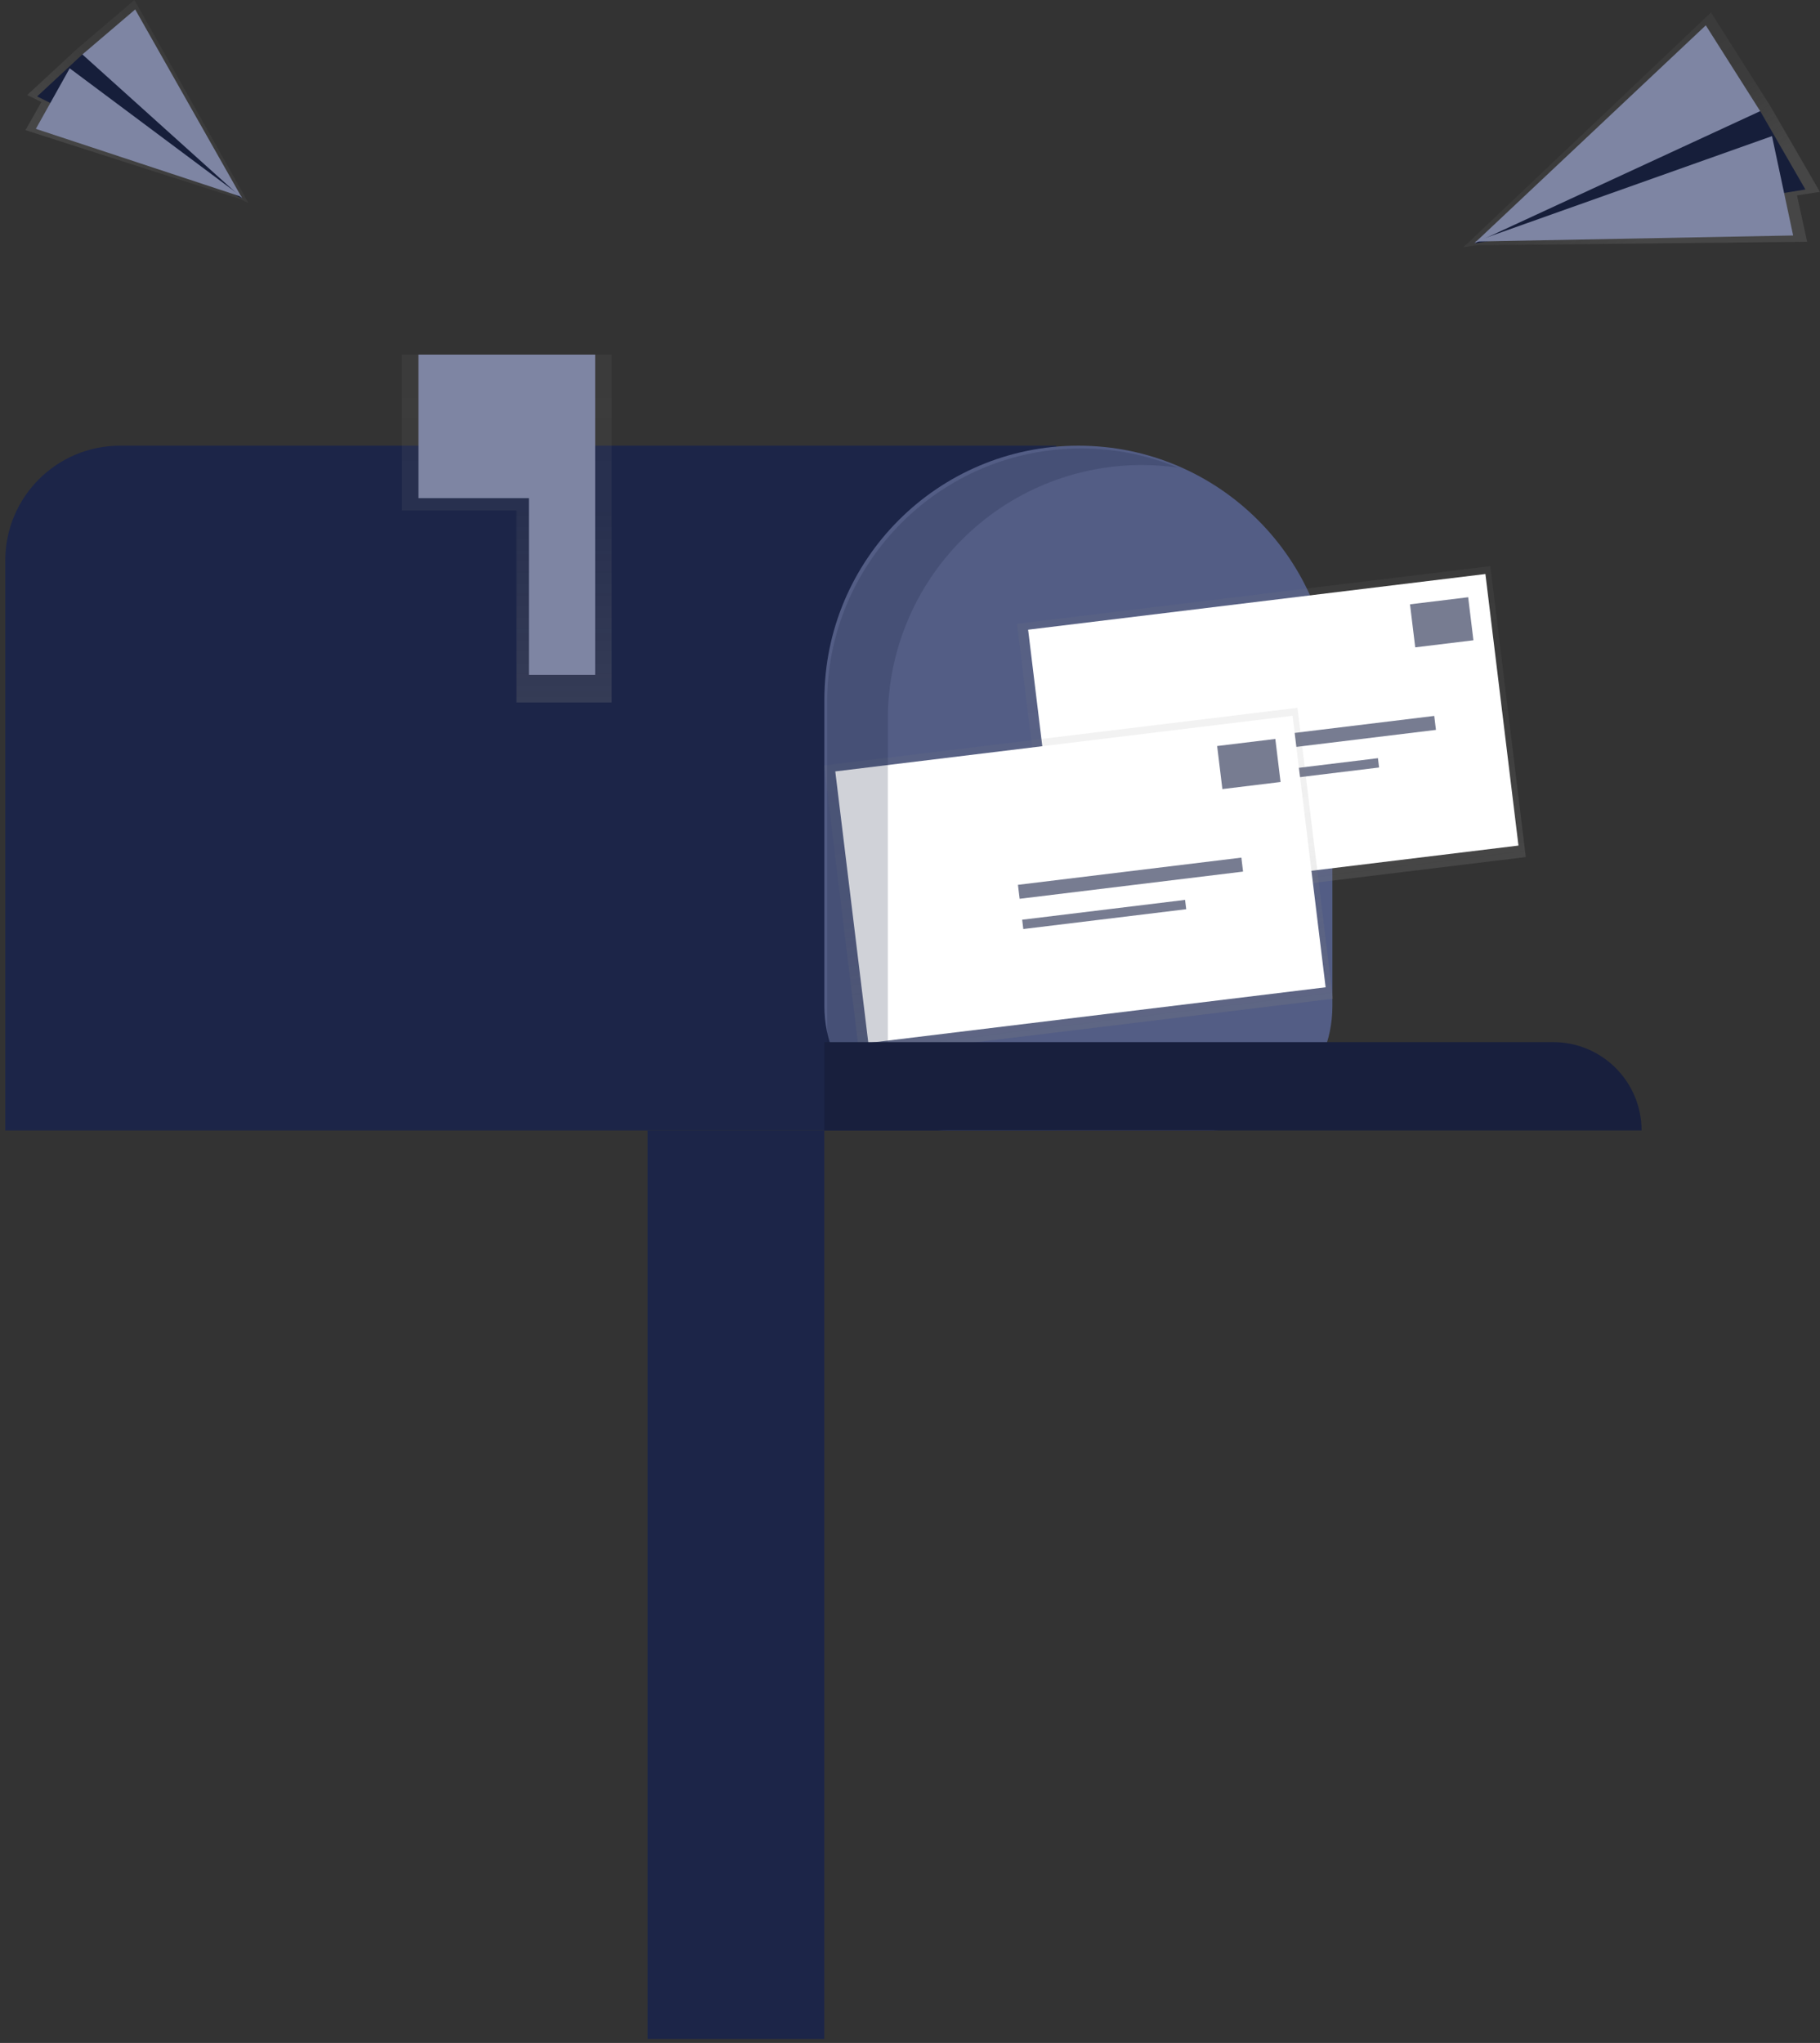 <svg xmlns="http://www.w3.org/2000/svg" xmlns:xlink="http://www.w3.org/1999/xlink" width="286px" height="321px" viewBox="0 0 286 321"><rect x="0" y="0" width="286" height="321" fill="#333333" stroke="none"/><title>Illustration/Mailbox/Navy</title><defs><linearGradient x1="50%" y1="100%" x2="50%" y2="0%" id="linearGradient-1"><stop stop-color="#808080" stop-opacity="0.25" offset="0%"></stop><stop stop-color="#808080" stop-opacity="0.12" offset="54%"></stop><stop stop-color="#808080" stop-opacity="0.1" offset="100%"></stop></linearGradient><linearGradient x1="0%" y1="50%" x2="100%" y2="50%" id="linearGradient-2"><stop stop-color="#808080" stop-opacity="0.25" offset="0%"></stop><stop stop-color="#808080" stop-opacity="0.12" offset="54%"></stop><stop stop-color="#808080" stop-opacity="0.1" offset="100%"></stop></linearGradient><linearGradient x1="-5.46886847e-14%" y1="50%" x2="100%" y2="50%" id="linearGradient-3"><stop stop-color="#808080" stop-opacity="0.25" offset="0%"></stop><stop stop-color="#808080" stop-opacity="0.12" offset="54%"></stop><stop stop-color="#808080" stop-opacity="0.1" offset="100%"></stop></linearGradient><linearGradient x1="73.613%" y1="88.198%" x2="16.596%" y2="43.797%" id="linearGradient-4"><stop stop-color="#808080" stop-opacity="0.25" offset="0%"></stop><stop stop-color="#808080" stop-opacity="0.12" offset="54%"></stop><stop stop-color="#808080" stop-opacity="0.1" offset="100%"></stop></linearGradient><linearGradient x1="33.431%" y1="83.127%" x2="70.239%" y2="44.864%" id="linearGradient-5"><stop stop-color="#808080" stop-opacity="0.25" offset="0%"></stop><stop stop-color="#808080" stop-opacity="0.12" offset="54%"></stop><stop stop-color="#808080" stop-opacity="0.1" offset="100%"></stop></linearGradient></defs><g id="Organisms-|-Layout-|-Web" stroke="none" stroke-width="1" fill="none" fill-rule="evenodd"><g id="Blog-Homepage---Desktop" transform="translate(-182, -1814)" fill-rule="nonzero"><g id="Subscribe" transform="translate(182.83, 1814)"><g id="Group-20" transform="translate(142.577, 160.186) scale(-1, 1) translate(-142.577, -160.186) "><rect id="Rectangle" fill="#1C2548" x="156.447" y="177.629" width="27.766" height="142.743"></rect><path d="M120.001,70.029 L267.13,70.029 C277.084,70.029 285.154,78.098 285.154,88.052 L285.154,177.629 L120.001,177.629 L120.001,70.029 Z" id="Path" fill="#1C2548"></path><path d="M116.523,70.029 L116.523,70.029 C138.567,70.029 156.438,87.899 156.438,109.944 L156.438,158.095 C156.438,168.883 147.692,177.629 136.903,177.629 L96.143,177.629 C85.354,177.629 76.608,168.883 76.608,158.095 L76.608,109.944 C76.608,87.899 94.479,70.029 116.523,70.029 Z" id="Path" fill="#535D85"></path><polygon id="Path" fill="url(#linearGradient-1)" points="222.829 55.714 202.223 55.714 189.857 55.714 189.857 80.219 189.857 110.378 204.824 110.378 204.824 80.219 222.829 80.219"></polygon><polygon id="Path" fill="#7E85A3" points="220.224 55.714 202.87 55.714 192.458 55.714 192.458 78.274 192.458 106.04 202.87 106.04 202.87 78.274 220.224 78.274"></polygon><g id="Group" opacity="0.6" transform="translate(83.038, 107.219)" fill="#6C63FF"><polygon id="Rectangle" transform="translate(13.256, 3.099) rotate(-173.06) translate(-13.256, -3.099) " points="0.21 2.283 26.301 2.283 26.301 3.914 0.21 3.914"></polygon><polygon id="Rectangle" transform="translate(16.305, 7.305) rotate(-173.06) translate(-16.305, -7.305) " points="6.792 6.762 25.817 6.762 25.817 7.848 6.792 7.848"></polygon></g><g id="Group" opacity="0.6" transform="translate(105.447, 114.751)" fill="#6C63FF"><polygon id="Rectangle" transform="translate(13.209, 2.99) rotate(-173.06) translate(-13.209, -2.99) " points="0.164 2.175 26.255 2.175 26.255 3.806 0.164 3.806"></polygon><polygon id="Rectangle" transform="translate(16.249, 7.196) rotate(-173.06) translate(-16.249, -7.196) " points="6.737 6.653 25.762 6.653 25.762 7.739 6.737 7.739"></polygon></g><polygon id="Rectangle" fill="url(#linearGradient-2)" transform="translate(86.191, 116.337) rotate(-83.06) translate(-86.191, -116.337) " points="63.166 78.873 109.217 78.873 109.217 153.802 63.166 153.802"></polygon><polygon id="Rectangle" fill="#FFFFFF" transform="translate(85.895, 115.9) rotate(-83.06) translate(-85.895, -115.9) " points="64.405 79.705 107.385 79.705 107.385 152.096 64.405 152.096"></polygon><g id="Group" opacity="0.6" transform="translate(54.052, 93.684)" fill="#1C2548"><polygon id="Rectangle" transform="translate(5.378, 4.094) rotate(-173.06) translate(-5.378, -4.094) " points="0.772 0.687 9.983 0.687 9.983 7.501 0.772 7.501"></polygon><rect id="Rectangle" transform="translate(23.973, 22.038) rotate(-173.06) translate(-23.973, -22.038) " x="6.289" y="20.932" width="35.369" height="2.211"></rect><rect id="Rectangle" transform="translate(28.109, 27.735) rotate(-173.06) translate(-28.109, -27.735) " x="15.214" y="26.997" width="25.79" height="1.475"></rect></g><rect id="Rectangle" fill="url(#linearGradient-3)" transform="translate(116.5, 138.598) rotate(-83.06) translate(-116.5, -138.598) " x="93.475" y="101.133" width="46.051" height="74.929"></rect><polygon id="Rectangle" fill="#FFFFFF" transform="translate(116.199, 138.169) rotate(-83.06) translate(-116.199, -138.169) " points="94.709 101.974 137.69 101.974 137.69 174.364 94.709 174.364"></polygon><g id="Group" opacity="0.6" transform="translate(84.623, 116.08)" fill="#1C2548"><polygon id="Rectangle" transform="translate(5.114, 3.966) rotate(-173.06) translate(-5.114, -3.966) " points="0.509 0.559 9.72 0.559 9.72 7.373 0.509 7.373"></polygon><polygon id="Rectangle" transform="translate(23.71, 21.909) rotate(-173.06) translate(-23.71, -21.909) " points="6.025 20.804 41.394 20.804 41.394 23.015 6.025 23.015"></polygon><rect id="Rectangle" transform="translate(27.845, 27.606) rotate(-173.06) translate(-27.845, -27.606) " x="14.95" y="26.869" width="25.79" height="1.475"></rect></g><path d="M116.098,70.463 L116.098,70.463 C110.876,70.459 105.705,71.483 100.879,73.476 C102.759,73.206 104.655,73.07 106.554,73.068 L106.554,73.068 C117.14,73.068 127.293,77.274 134.778,84.759 C142.264,92.245 146.469,102.397 146.469,112.983 L146.469,176.34 L156.012,176.34 L156.012,110.378 C156.012,88.334 138.142,70.463 116.098,70.463 Z" id="Path" fill="#181F3D" opacity="0.2"></path><path d="M41.908,163.744 L156.447,163.744 L156.447,177.629 L28.023,177.629 L28.023,177.629 C28.023,169.96 34.24,163.744 41.908,163.744 L41.908,163.744 Z" id="Path" fill="#181F3D"></path><g id="Group-17" transform="translate(246.934, 0)"><polygon id="Path" fill="url(#linearGradient-4)" points="1.316 31.271 0 31.913 0.151 31.643 0.035 31.678 0.199 31.559 17.93 0 26.995 7.731 34.775 14.931 32.542 16.021 35.05 20.447"></polygon><polygon id="Path" fill="#1C2548" points="26.1 8.555 33.207 15.148 0.988 31.164 18.134 9.189"></polygon><polygon id="Path" fill="#000000" opacity="0.2" points="26.1 8.555 33.207 15.148 0.988 31.164 18.134 9.189"></polygon><polygon id="Path" fill="#7E85A3" points="17.806 1.484 0.988 31.164 26.1 8.555"></polygon><polygon id="Path" fill="#7E85A3" points="33.415 20.248 1.023 30.947 28.098 10.735"></polygon></g><polygon id="Path" fill="url(#linearGradient-5)" points="53.906 38.532 56.024 38.86 55.696 38.55 55.878 38.55 55.594 38.453 17.111 1.958 7.771 16.699 0 30.145 3.598 30.704 2.003 37.987"></polygon><polygon id="Path" fill="#1C2548" points="9.384 17.465 2.286 29.769 54.318 38.24 20.806 14.904"></polygon><polygon id="Path" fill="#000000" opacity="0.2" points="9.384 17.465 2.286 29.769 54.318 38.24 20.806 14.904"></polygon><polygon id="Path" fill="#7E85A3" points="17.93 3.983 54.318 38.24 9.384 17.465"></polygon><polygon id="Path" fill="#7E85A3" points="4.205 36.999 54.177 37.956 7.527 21.386"></polygon></g></g></g></g></svg>